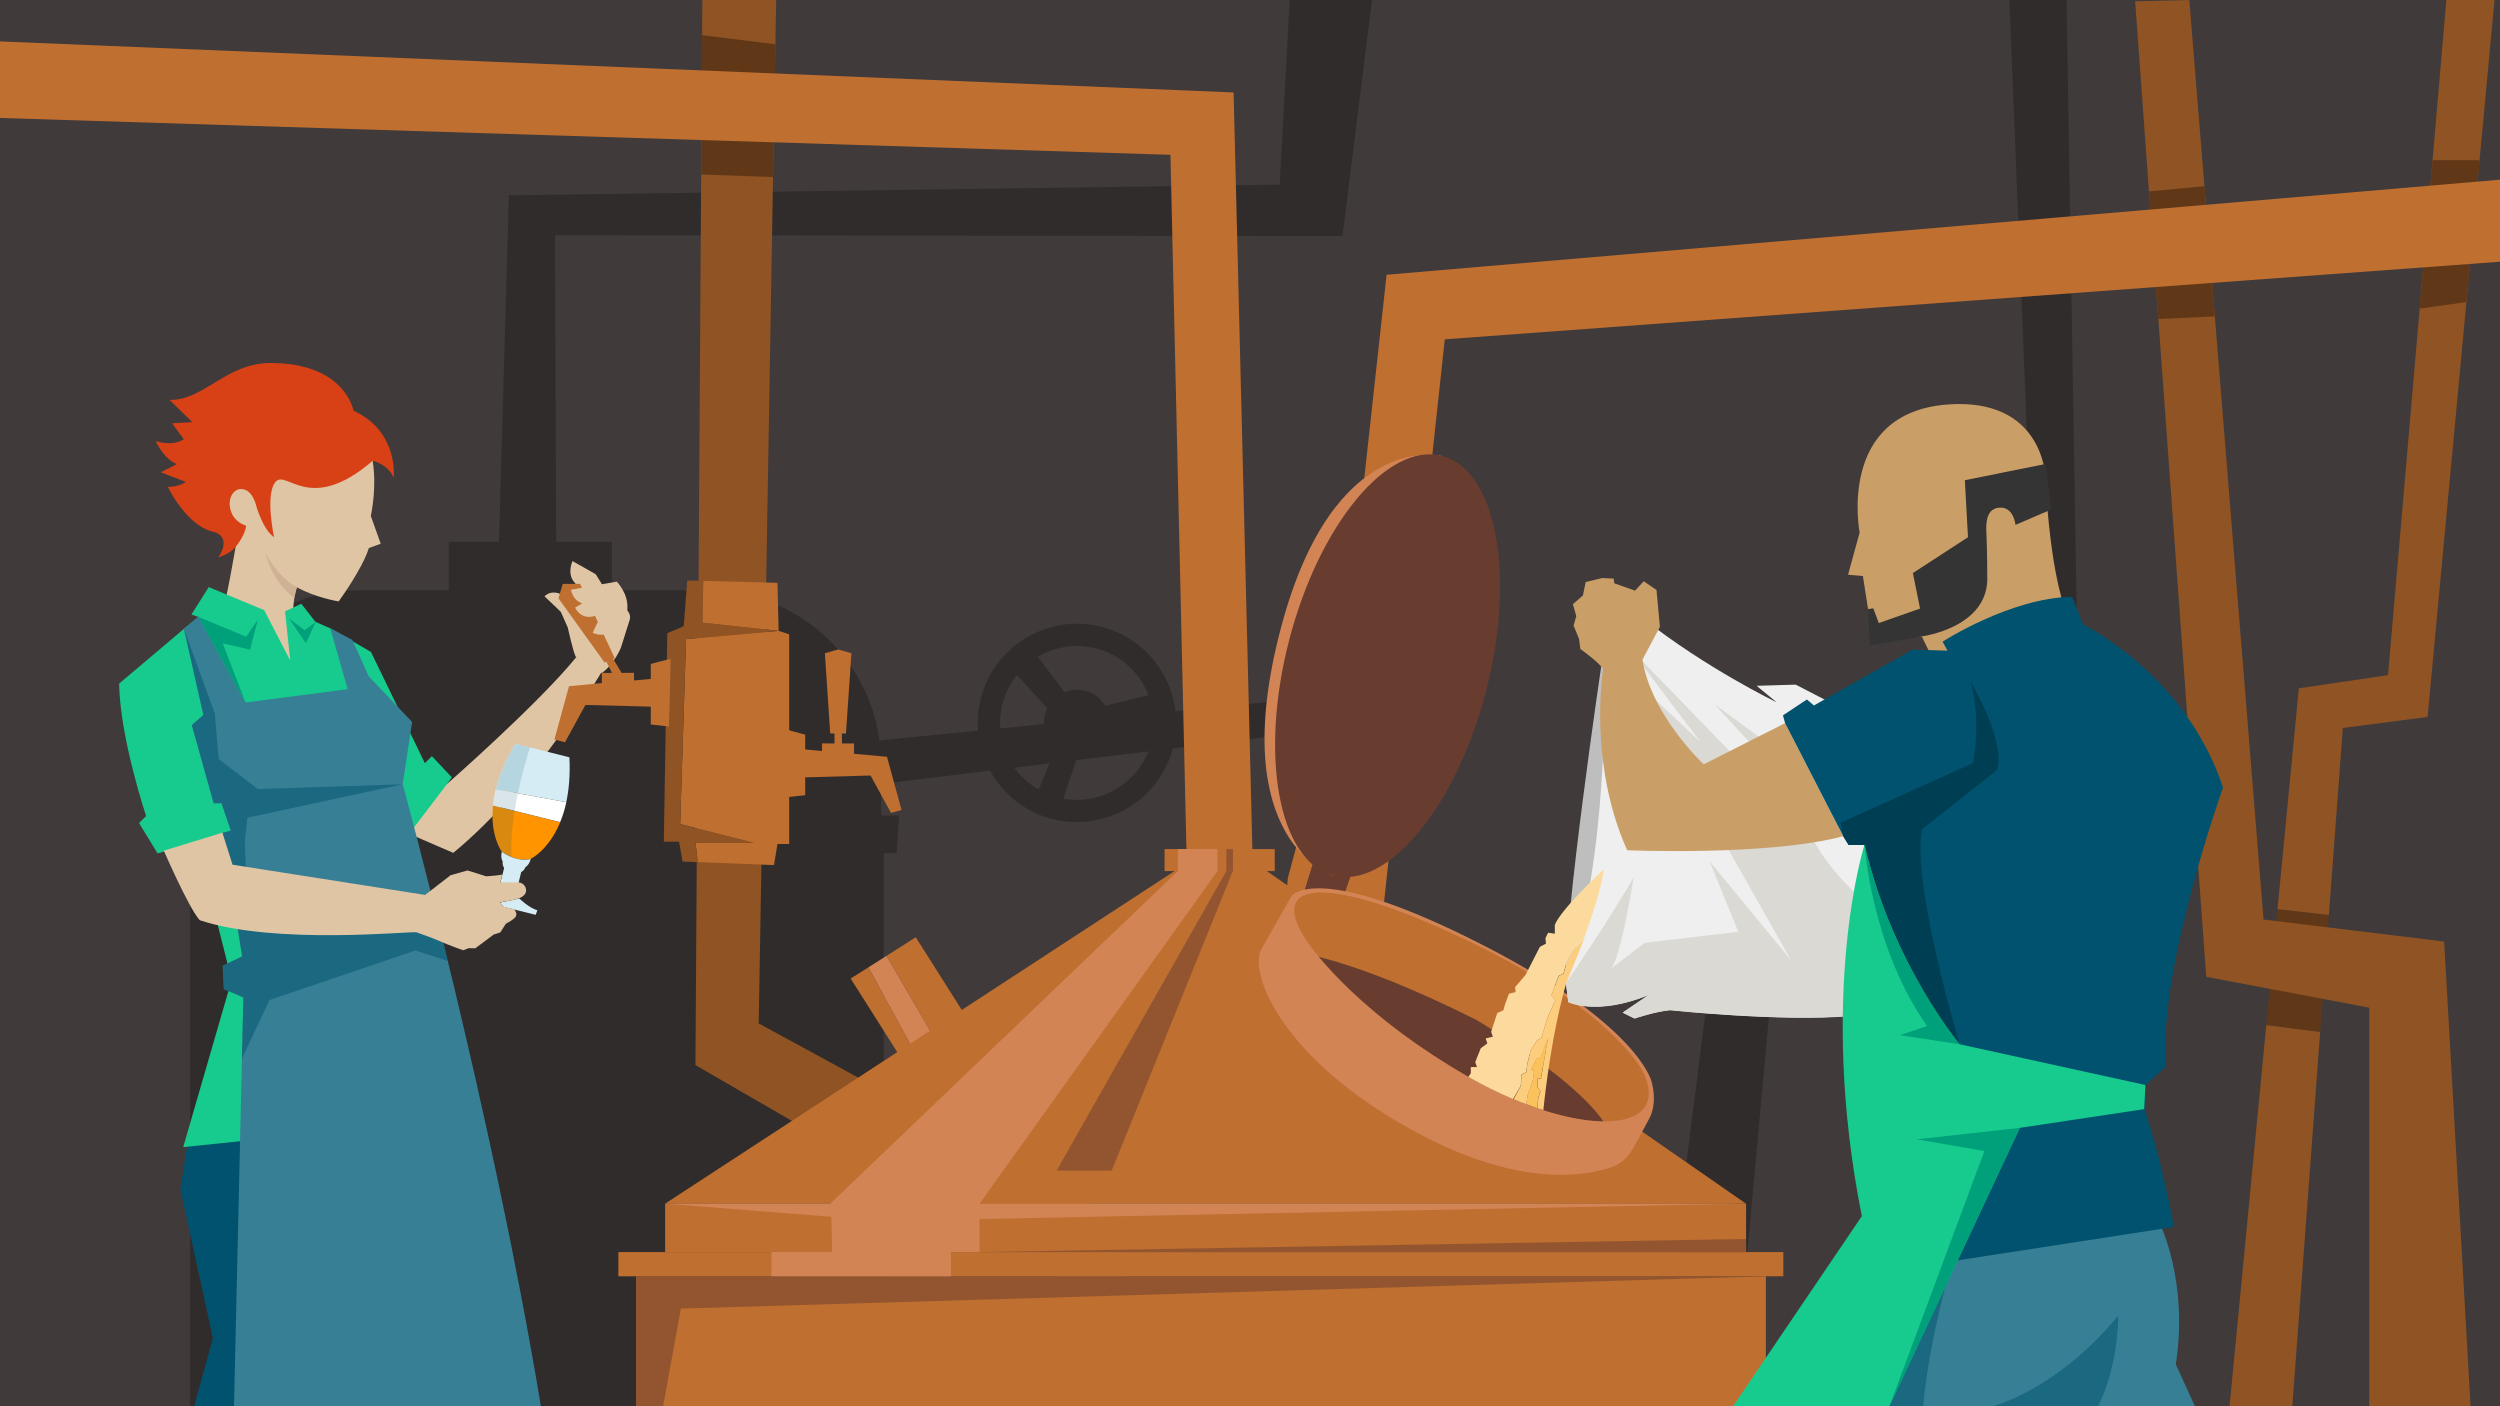 <?xml version="1.0" encoding="utf-8" standalone="no"?>
<!-- Generator: Adobe Illustrator 26.5.0, SVG Export Plug-In . SVG Version: 6.00 Build 0)  --><svg xmlns="http://www.w3.org/2000/svg" xmlns:xlink="http://www.w3.org/1999/xlink" id="Laag_1" style="enable-background:new 0 0 1920 1080;" version="1.1" viewBox="0 0 1920 1080" x="0px" xml:space="preserve" y="0px">
<style type="text/css">
	.st0{fill:#403A3A;}
	.st1{fill:#302C2C;}
	.st2{fill:#8F5324;}
	.st3{fill:#603818;}
	.st4{fill:#BF6F30;}
	.st5{fill:#D38455;}
	.st6{fill:#683D2F;}
	.st7{fill:#377F95;}
	.st8{fill:#CA9E67;}
	.st9{fill:#343434;}
	.st10{fill:#BEBEBE;}
	.st11{fill:#EFEFEF;}
	.st12{fill:#DAD9D4;}
	.st13{fill:#00526E;}
	.st14{fill:#FBCD7D;}
	.st15{fill:#FCDA9D;}
	.st16{fill:#FAC15C;}
	.st17{fill:#003E53;}
	.st18{opacity:0.5;fill:#683D2F;enable-background:new    ;}
	.st19{fill:#DFC5A4;}
	.st20{fill:#17CB8E;}
	.st21{fill:#D5ECF4;}
	.st22{fill:#FF9300;}
	.st23{fill:#FFFFFF;}
	.st24{opacity:0.15;}
	.st25{fill:url(#SVGID_1_);}
	.st26{fill:url(#SVGID_00000034086196842961472620000005563169217738933647_);}
	.st27{fill:#D84116;}
	.st28{opacity:0.5;fill:#00526E;enable-background:new    ;}
	.st29{fill:#00A07A;}
	.st30{fill:#CEB293;}
</style>
<g>
	<rect class="st0" height="1080" width="1920"/>
	<polygon class="st1" points="427.2,428.7 382.5,441.3 390.8,150 982.8,141.8 990.5,0 1053.7,0 1031,181.3 426.2,180.6  "/>
	<rect class="st1" height="49.7" width="125.2" x="344.7" y="416.1"/>
	<path class="st1" d="M690.6,626.3h-13.9v-39.5c0-73.7-59.7-133.4-133.4-133.4H274.9C202.6,453.4,144,512,144,584.3v42h-11.9l2,38.8   l11.9-0.2V1080h532.7V655.3l9.9-0.2L690.6,626.3L690.6,626.3z"/>
	<polygon class="st2" points="858.4,936.1 582.7,786 593.7,136 595.5,34 596.1,0 539.4,0 539.2,27 538.5,134 534.1,818 810.7,978    817.8,1080 881.6,1080  "/>
	<polygon class="st3" points="539.2,27 595.5,34 593.7,136 538.5,134  "/>
	<polygon class="st1" points="1331.1,1080 1271.7,1080 1328.7,627 1566.8,583 1543.2,0 1587.1,0 1597.3,616.6 1369.7,659  "/>
	<g>
		<polygon class="st3" points="1749.1,698.2 1740.5,787.3 1781.9,792.6 1788.6,702.7   "/>
		<polygon class="st2" points="1878.8,0 1868.2,123 1858.3,237 1834,518.5 1765.5,528.6 1751.1,677.9 1749.1,698.2 1788.6,702.7     1790.1,682.5 1799.3,559.1 1864.4,550.6 1894.2,232 1904.3,123 1915.8,0   "/>
	</g>
	<polygon class="st2" points="1897.4,1080 1877.1,723.1 1738.4,706.2 1701,243 1693,143 1681.4,0 1639.8,1 1650.4,147 1657.6,245    1694.4,750.2 1819.6,773.9 1819.6,1080  "/>
	<polygon class="st3" points="1650.4,147 1693,143 1701,243 1657.6,245  "/>
	<polygon class="st3" points="1868.2,123 1904.3,123 1894.2,232 1858.3,237  "/>
	<polygon class="st4" points="1056.6,751.8 1006.3,745.2 1064.9,211 1920,138 1920,201 1109.6,260.6  "/>
	<polygon class="st1" points="590.2,577 1106.9,526 1105.4,549.9 587.2,612.9  "/>
	<polygon class="st2" points="1712.3,1080 1760.5,1080 1781.9,792.6 1740.5,787.3  "/>
	<g>
		<polygon class="st4" points="653.3,751.5 704.9,833 713.2,827.7 666.9,742.9   "/>
		<polygon class="st4" points="754.9,801.3 703.3,719.8 680.8,734.1 729.4,817.4   "/>
		<polygon class="st5" points="680.8,734.1 666.9,742.9 713.2,827.7 729.4,817.4   "/>
	</g>
	<polygon class="st4" points="510.8,924.4 904.6,667.3 970.5,667.3 1340.9,924.4  "/>
	<rect class="st4" height="37.2" width="830.2" x="510.8" y="924.4"/>
	<rect class="st4" height="18.6" width="894.7" x="474.9" y="961.6"/>
	<rect class="st4" height="99.8" width="867.7" x="488.5" y="980.2"/>
	<g>
		<polygon class="st4" points="1001,630.1 989.1,674.1 984,729.9 988.1,729.3 1017.5,633.6   "/>
		<polygon class="st6" points="1048.3,640.2 1017.5,633.6 988.1,729.3 1019.6,724.8   "/>
	</g>
	<path class="st7" d="M1449.8,956.6l208.7-17.5c0,0,22.5,45,12.5,108.7l14.7,32.2h-330.9L1449.8,956.6L1449.8,956.6z"/>
	<path class="st4" d="M986.6,705.4l9.8-17.9c0,0,27.1-19.9,145.2,41.1s132.5,103.8,126,121.4c0,0-35.2,50.3-161.5-31.3   S986.6,705.4,986.6,705.4L986.6,705.4z"/>
	<path class="st6" d="M1133.7,783.2c0,0,104.9,61.7,104.9,96.4c0,0-203-55-243.6-148C995,731.6,1035.6,734.1,1133.7,783.2   L1133.7,783.2z"/>
	<path class="st5" d="M1268.3,830.4c0,0-10-43.9-131.4-105.6c-127.2-64.7-145.2-36.4-145.2-36.4l-23.4,41.4   c-9.3,22.6,23,90.1,125.3,142.9c75.1,38.8,123.7,30.7,144.3,23.6c6.8-2.3,12.2-7.4,15.8-13.6c4-6.8,8.2-14.9,12.9-23.6   C1273.5,846.4,1268.3,830.4,1268.3,830.4z M1123.8,824.7c-88.2-51.6-120.7-102.7-120.7-102.7c-31.7-48.5,20.7-50.5,132.4,4.5   c85.2,42,116,79.8,125.8,95.4C1287,873.2,1209,874.5,1123.8,824.7L1123.8,824.7z"/>
	<path class="st8" d="M1428.2,409c0,0-18-92.4,68.2-98.4c71.9-5,74.3,54.2,74.3,54.2s3.4,86.1,20.5,114.4   c-24.4,8.1-44.9,11-61.2,18.1c-14,6.2-38.4,23.4-38.4,23.4l-15.7-31.9l-37.9,0.3l-7.3-46.7l-11.4-1L1428.2,409L1428.2,409z"/>
	<path class="st9" d="M1434.6,467.8l4.1-0.6l4.2,11.3l31.7-11.1l-5.5-27.3l42.3-27.5l-2.4-43.8l62.1-12.5l4.3,35l-27.5,11.8   c0,0-1.4-15-13.5-13.1c-9.6,1.5-9.2,13.4-8.8,20.5c0.6,14,0.6,31.7,0.6,31.7c2,39.8-50.4,46.6-50.4,46.6l-39.7,6.9L1434.6,467.8   L1434.6,467.8z"/>
	<path class="st10" d="M1230.6,505.8c0,0-30.4,204.1-27.9,249.2l24.1-26.4l16.5-223.3L1230.6,505.8L1230.6,505.8z"/>
	<path class="st11" d="M1231.8,524.2c0,0,4.5,131.7-29.1,230.8l1.8,14.5c0,0,21.8,10.9,61.8-5.5l-20,13.6l9.1,4.5   c0,0,16.4-5.5,27.3-6.4c0,0,85.4,9.1,138.1,4.5l39.1-240.8h-54.5l-26.3-13.6l-30,0.9l15.4,12.7c0,0-54.5-26.3-102.7-64.5   L1231.8,524.2L1231.8,524.2z"/>
	<path class="st12" d="M1420.7,780.4c-52.7,4.5-138.1-4.5-138.1-4.5c-10.9,0.9-27.3,6.4-27.3,6.4l-9.1-4.5l20-13.6   c-40,16.4-61.8,5.5-61.8,5.5l-1.8-14.5c0,0,38.5-56.7,52-81.5c0,0-8.5,56.4-16.9,69.9l25.4-19.5l71.9-8.5l-22-54.1l62.6,76.1   l-123.5-218.2l54.1,50.7l-55.8-73.6l83.7,86.3l12.7-9.3l-30.4-33l42.3,31.3l28.8,60.9c0,0,7.6,29.6,49.1,63.4L1420.7,780.4   L1420.7,780.4z"/>
	<path class="st8" d="M1212.7,490.7l1,7.7c0,0,14.4,10.3,17.5,15.4c0,0-11.8,71.9,18.5,139.2c0,0,108.4,4.6,165.9-10.8l-44.7-86.8   l-62.5,31.6c0,0-40.3-37.7-47-80.4l13.4-25.2l-2.6-28.3l-9.8-6.7l-6.7,7.2l-15.9-5.6l-0.5-3.6l-8.7-0.5l-12.8,3.1l-2.1,10.3   l-7.7,6.7l2.6,9.2l-2.1,7.2L1212.7,490.7L1212.7,490.7z"/>
	<path class="st13" d="M1434.1,944.3c0,0-23.6-169.1-2.1-295.4h-12.2l-4.1-6.6l-8.9-17.2l-35.8-69.6l-1.7-6.1l18.4-12.2l5.4,4.6   l75.8-42.9l26.8,0.8l-3.8-6.9c0,0,52.1-33.7,99.5-34.5l8.4,21.4c0,0,78.2,37.3,107.5,125.1c0,0-50.1,140.2-43.9,214.2l-15.4,14.4   l-1,18.5c0,0,12.3,34.9,22.6,90.4l-182,28.1L1434.1,944.3L1434.1,944.3z"/>
	<g>
		<path class="st14" d="M1216.8,720.2l-1.1,1.4l-7.4,8.7l-5,8.7l-2.5,8.7l-3.7,1.9l-5.6,14.9l3.1,3.7l-6.2,13.6l-4.3,14.9l-3.7,2.5    l-5,8.1l-2.5,10.5l-0.6,5.6l-3.7,1.9l-0.6,8.7l-5.5,10.2c3.3,1.4,6.5,2.7,9.7,3.9l1.2-7.6l3.7-9.9l1.1-7.6l-2-2l4.5-8.7l2,1.1    l6.2-16.1l-5.4,31l-2.5,0.3l-0.3,6.5l2.5,2.8l-1.7,5.1l-0.8,8.1c1.5,0.5,3,1,4.6,1.5c1.3-13.1,6.5-59.1,17.6-97.6    C1202.7,755,1209.6,739.5,1216.8,720.2L1216.8,720.2z"/>
		<path class="st15" d="M1167.9,833.9l0.6-8.7l3.7-1.9l0.6-5.6l2.5-10.5l5-8.1l3.7-2.5l4.3-14.9l6.2-13.6l-3.1-3.7l5.6-14.9l3.7-1.9    l2.5-8.7l5-8.7l7.4-8.7l1.1-1.4c6.4-17.3,13-37.6,15-52.4c0,0-32.5,29.9-37.6,42.6v6.8l-5.1-0.8l-2.1,4.2l0.4,4.2l-4.7,2.5    l-11,21.6l-8,9.3l0.4,3.8l-5.1,1.3l-3,8l-1.3,4.7l-4.7,2.1l-4.7,14.4l1.3,3.8l-5.5,1.3l1.3,3.8l-5.1,3.8l-4.2,10.6l1.3,3.8h-4.7    v4.7l-1.9,2.9c11.7,6.6,23.2,12.3,34.3,17L1167.9,833.9L1167.9,833.9z"/>
		<path class="st16" d="M1181.4,842.9l1.7-5.1l-2.5-2.8l0.3-6.5l2.5-0.3l5.4-31l-6.2,16.1l-2-1.1l-4.5,8.7l2,2l-1.1,7.6l-3.7,9.9    l-1.2,7.6c2.9,1.1,5.7,2.1,8.5,3.1L1181.4,842.9L1181.4,842.9z"/>
	</g>
	<path class="st17" d="M1476.2,636.9c-8.5,40.6,28.8,165.2,28.8,165.2c-49.1-45.7-73.1-153.2-73.1-153.2h-12.2l-4.1-6.6l-1.9-10.5   l101.5-45.7c0,0,6.8-30.4-1.7-62.6c0,0,27.1,45.7,20.3,67.7L1476.2,636.9L1476.2,636.9z"/>
	<path class="st5" d="M1023.9,672.5c0,0-84.1-25.5-39.9-191.2c40.6-152.2,123.5-131.1,123.5-131.1L1023.9,672.5L1023.9,672.5z"/>
	
		<ellipse class="st6" cx="1065.7" cy="511.3" rx="166.5" ry="78.1" transform="matrix(0.251 -0.968 0.968 0.251 303.24 1414.516)"/>
	<polygon class="st4" points="911.4,661.8 898.9,118.9 0,90.6 0,31.8 947.4,71 962,659.3  "/>
	<polygon class="st18" points="811.5,899 941.8,669 946.8,669 853.8,899  "/>
	<polygon class="st4" points="979,669 946.8,669 941.8,669 935,669 904.6,669 894.4,669 894.4,652.1 904.6,652.1 935,652.1    941.8,652.1 946.8,652.1 979,652.1  "/>
	<rect class="st18" height="16.9" width="5.1" x="941.8" y="652.1"/>
	<path class="st5" d="M639,961.6c0.2,0-0.5-27.1-0.5-27.1l-127.7-10.1h126.9L904.6,669v-16.9H935V669L752.3,924.4h588.6l-588.6,11.8   v25.4L639,961.6L639,961.6z"/>
	<polygon class="st18" points="509.3,1080 522.9,1005 1356.2,980.2 488.5,980.2 488.5,1080  "/>
	<rect class="st5" height="18.6" width="137.8" x="592.5" y="961.6"/>
	<polygon class="st18" points="1340.9,951.5 1340.9,961.6 752.3,961.6  "/>
	<polygon class="st4" points="618.4,564.2 618.4,575.6 631.3,576.8 631.3,570.9 640.8,571 640.9,571 640.9,563.3 637.6,563.3    633.5,501.7 643.7,498.8 653.9,501.7 649.7,563.3 646.6,563.3 646.6,571 648.1,571 655.9,571 655.9,578.9 681.2,581.2 692.4,622.1    684.3,624.3 668.6,595.6 618.4,597 618.4,610.7 604.4,612.2 603,560.1  "/>
	<g>
		<polygon class="st4" points="598,484.5 597.1,447.6 540.1,446.1 539.5,478.2   "/>
		<polygon class="st4" points="598,484.5 526.9,490.8 522.4,632.9 579.1,647.3 534.1,647.3 536.1,662.1 594.4,664.4 597.1,648.2     606.1,648.2 606.1,487.2   "/>
		<polygon class="st2" points="579.1,647.3 522.4,632.9 526.9,490.8 598,484.5 539.5,478.2 540.1,446.1 527.8,445.8 525.1,480.9     512.5,486.3 509.8,646.4 521.5,646.4 524.2,661.7 536.1,662.1 534.1,647.3   "/>
	</g>
	<path class="st19" d="M230.1,487.5c-9.5-15.4-2.1-36.5-2.1-36.5c14.1,8,32.1,10.9,32.1,10.9c9.6-13.4,20.1-30.6,23.2-41l9.1-3.3   l-7.6-21.3c0.7-4.1,4.6-22.3,1.4-42.4c0,0-33.6-76.3-109.2-34.1c-37.2,20.8,4,99.9,4,99.9s-6.9,41.4-13.4,65.1l53,34.5L230.1,487.5   L230.1,487.5z"/>
	<polygon class="st13" points="144.6,875.1 138.5,913.4 163.5,1027.8 149.1,1080 204.9,1080 194.7,861.9  "/>
	<path class="st19" d="M343.4,602l-25.7,9.4l-0.6,30.2l31,13.4c64.8-53.3,114.6-140.1,114.6-140.1l-20.2-10.1   C412.9,541.1,343.4,602,343.4,602L343.4,602z"/>
	<polygon class="st20" points="347,597 343.4,602 311,644.6 253.5,482.5 284.9,500.7 326.3,586.1 331.7,580.7  "/>
	<path class="st20" d="M151.2,646.9l-30.2,8.5l-14.2-23.3l5.4-5.4c0,0-20.1-60.1-20.7-101.7l49.7-42l11.2-9.2L147,472l13.3-21.1   l42.6,17.7l20,38.7l-4-37.8l12.5-5.8l10.9,13.9l11.2,4.9c21.8,45.5,68.8,168.7,89.8,379.8c0,0-88.8,6.5-202.6,18.7l37.2-128.4   L151.2,646.9L151.2,646.9z"/>
	<path class="st7" d="M415.4,1080H179.7l7.2-314l-15-6.3l-0.9-18l15-7.2l-15.3-94.8l6.6-1.8l-7.2-21h-6l-16.8-60l8.9-7.8l-15-66.3   l11.2-9.2l36.2,65.9l78.4-10.2l-13.4-46.9l17,9.1l12.6,27.9l33.3,35.1l-7.2,47.7C309.2,602.3,377.6,851.5,415.4,1080L415.4,1080z"/>
	<path class="st19" d="M439.7,430.9c0,0-4.5,9.4,1.3,16.2l6.8,7.9l12,9l9.9-3.5l-12.2-19.5L439.7,430.9L439.7,430.9z"/>
	<path class="st19" d="M483.8,475.4l-6.9,21.9c0,0-4.9,12.5-14.7,19.6l-19.8-12c-2.1-3.5-6.3-22.8-6.3-22.8l-5.4-12.2L418.2,458   c0,0,6.1-7.4,17.6,1.3l12,6l29,1.3C481.3,466.9,484.6,471,483.8,475.4L483.8,475.4z"/>
	<path class="st21" d="M411.4,702.6l-14.5-3.6l-10.2-2.5l-2.6-3.3l14.7-3.2c0,0,7.3,7.2,13.9,9.1L411.4,702.6L411.4,702.6z"/>
	<g>
		<path class="st22" d="M430.2,631.5l-51.6-12.8c-2.3,23.2,6.8,35.4,6.8,35.4s10.3,8.3,22.2,5.5    C407.6,659.6,421.3,653.1,430.2,631.5L430.2,631.5z"/>
		<path class="st21" d="M437.3,581.6l-41.6-10.4c-7.8,13.1-12.4,24.8-14.9,34.9l54.1,10C436.9,606.7,438,595.3,437.3,581.6    L437.3,581.6z"/>
		<path class="st21" d="M385.4,654.1c-1.2,4.8,0.7,7.6,0.7,7.6c-0.5,3.1,1.1,4.8,1.1,4.8l-1.4,5.6l-1.6,5.9l13.7,1.4l2.4-9.7    c0,0,2.1-0.8,3.2-3.7c0,0,2.9-1.5,4.1-6.3C395.7,662.4,385.4,654.1,385.4,654.1L385.4,654.1z"/>
		<path class="st23" d="M434.9,616.1l-54.1-10c-1.1,4.5-1.8,8.6-2.2,12.5l51.6,12.8C432,627.1,433.7,622,434.9,616.1L434.9,616.1z"/>
	</g>
	<g class="st24">
		<path class="st13" d="M407,574.1l-11.2-2.8c-7.8,13.1-12.4,24.8-14.9,34.9c-1.1,4.5-1.8,8.6-2.2,12.5c-2.3,23.2,6.8,35.4,6.8,35.4    s2.8,2.3,7.3,4.1C391.1,627.5,402.5,588.2,407,574.1L407,574.1z"/>
	</g>
	
		<linearGradient gradientTransform="matrix(0.97 0.242 0.242 -0.97 12.238 1124.261)" gradientUnits="userSpaceOnUse" id="SVGID_1_" x1="244.212" x2="271.035" y1="491.849" y2="491.849">
		<stop offset="0" style="stop-color:#907253;stop-opacity:0"/>
		<stop offset="0.346" style="stop-color:#84694E;stop-opacity:9.800000e-02"/>
		<stop offset="0.928" style="stop-color:#675143;stop-opacity:0.362"/>
		<stop offset="1" style="stop-color:#634E42;stop-opacity:0.4"/>
	</linearGradient>
	<path class="st25" d="M384,693.1c0,0,10.7-1.6,13.9-2.9c0,0-9.3,0.2-14.8,0.4l-10.2-0.1l8.6,4l-6.9,2.7l17.8,2.7   c0,0-1.2,7.2-5.7,7.8c-4.5,0.6-12.2,0.4-12.2,0.4l10,3.9l-3.7,3.1l-16.5,6l5.4,0.5l-4.6,6.9l14.2-10.6l5-1.6l4.3-6.7   c0,0,6.6-2.7,7.9-6.1c0,0,0.5-2.5-1.4-4.9l-8.4-2.1L384,693.1L384,693.1z"/>
	
		<linearGradient gradientTransform="matrix(0.97 0.242 0.242 -0.97 12.238 1124.261)" gradientUnits="userSpaceOnUse" id="SVGID_00000177451664432895162630000017161331118880360881_" x1="228.842" x2="253.008" y1="524.449" y2="524.449">
		<stop offset="0" style="stop-color:#907253;stop-opacity:0"/>
		<stop offset="0.346" style="stop-color:#84694E;stop-opacity:9.800000e-02"/>
		<stop offset="0.928" style="stop-color:#675143;stop-opacity:0.362"/>
		<stop offset="1" style="stop-color:#634E42;stop-opacity:0.4"/>
	</linearGradient>
	<polygon points="384.2,677.9 385.7,671.9    381.3,676.2 359.9,675.3 374.7,677.9  " style="fill:url(#SVGID_00000177451664432895162630000017161331118880360881_);"/>
	<polygon class="st4" points="499.8,509.9 499.8,521.4 486.9,522.6 486.9,516.7 477.4,516.8 470.9,506 472.1,505.5 445.5,448.4    432.2,448.4 428.9,459.5 464.3,508.8 465.7,508.2 470,516.8 462.2,516.8 462.2,524.6 437,527 425.8,567.9 433.9,570.1 449.6,541.4    499.8,542.7 499.8,556.4 513.8,558 515.1,505.9  "/>
	<path class="st19" d="M481.5,467.8l0.3-0.1c1-11.8-8.1-21-8.1-21l-35.3,6.2c1.6,6.5,5.2,9.4,8.8,10.5l-5.5,3.2   c0,0,4.2,10.2,15.6,6.3l4.9-0.8c-3.5,5.9-7,13.9-7,13.9s8.3,4.2,14.6-1.5l2.6-3.1l9.7-13.1C481.9,468.2,481.7,468,481.5,467.8   L481.5,467.8z"/>
	<path class="st27" d="M286.2,353.9c0,0,11.4,2.1,16.1,12.9c0,0,4.3-35.2-30.8-51.4c0,0-6.3-36.9-64.4-36.6   c-33.5,0.2-50.8,29-76.9,28.3l17.5,17.1l-15.5,0.9l8.9,12.2c0,0-6.8,5.8-21.5,1.5c0,0,6.4,14.1,16.3,17.6l-12.4,6.3l19.3,7.4   c0,0-5.7,4-13.9,3.8c0,0,13.6,28.5,33.4,34.1c17.4,3.7,5.4,20,5.4,20c9.9-3,13.4-8.2,13.4-8.2s7.3-8.6,7.9-16.1   c0,0-8.4-2.1-11.4-10.5c-3.5-9.5,1.2-17.3,7-17.6c9-0.6,12,12.2,12,12.2s4.9,18.5,13.9,24.8c0,0-7.2-33,1.2-42.6   S237.9,395.5,286.2,353.9L286.2,353.9z"/>
	<path class="st1" d="M851.4,483c-39.8-13.4-83.1,8.1-96.5,47.9c-13.4,39.8,8.1,83.1,47.9,96.5c39.8,13.4,83.1-8.1,96.5-47.9   C912.7,539.7,891.2,496.4,851.4,483z M845.9,499.2c17.3,5.8,30.1,18.9,36.2,34.7l-33.3,8.1c-3-5-7.7-9-13.7-11   c-5.9-2-12.1-1.7-17.5,0.5L797,504.5C811.3,496,829,493.5,845.9,499.2z M771.1,536.4c2.3-6.7,5.7-12.8,9.9-18l23.4,25.5   c-0.5,1.1-1,2.2-1.4,3.3c-3.4,10.2,0,21,7.7,27.5l-13,31.8C773.7,592.8,762,563.6,771.1,536.4L771.1,536.4z M816.6,613.4l11-32.7   c10.5-0.2,20.1-6.9,23.7-17.3c0.5-1.5,0.8-3,1-4.5l33.8-6.8c0.4,7.3-0.5,14.7-3,22C873.6,602.2,844.9,618.5,816.6,613.4   L816.6,613.4z"/>
	<path class="st28" d="M1626.8,1010.4c-47.4,57.5-96.4,69.6-96.4,69.6h81C1627.5,1047.2,1626.8,1010.4,1626.8,1010.4L1626.8,1010.4z   "/>
	<path class="st28" d="M1477.1,1080c0,0,2.5-47.4,27.1-127.7l-89.6,127.7H1477.1L1477.1,1080z"/>
	<path class="st20" d="M1551.2,866.2l95.5-14.4l1-18.5l-142.7-31.3c0,0-51.6-61-73.1-153.2c0,0-36.2,113.9-2,285.2l-98.9,146h120   L1551.2,866.2L1551.2,866.2z"/>
	<polygon class="st29" points="1551.2,866.2 1472,875 1524,884 1451.1,1080  "/>
	<path class="st29" d="M1432,648.8c21.5,92.2,73.1,153.2,73.1,153.2L1459,795l21-7C1437,727,1432,648.8,1432,648.8L1432,648.8z"/>
	<polygon class="st29" points="152.4,473.8 189,489 198,476 192,499 171,494 188.6,539.6  "/>
	<polygon class="st29" points="234,484 242.4,477.7 235,494 222,475  "/>
	<path class="st30" d="M228,451l-2,8c0,0-16-10-22-34C204,425,213,443,228,451z"/>
	<path class="st28" d="M185.8,813l1.1-47l-15-6.3l-0.9-18l15-7.2l-15.3-94.8l6.6-1.8l-7.2-21h-6l-16.8-60l8.9-7.8l-15-66.3L165,548   l3,35l30,23l111.2-3.7L190,628l-2,19l1,23l135,23c0,0,7.8-3.9,9.3,2c3.3,13.3,6.9,27.6,10.6,43l-24.9-8l-112,38L185.8,813   L185.8,813z"/>
	<path class="st19" d="M319.8,716c0,0,12.1,4.2,17.9,6.8c6.5,3,18.1,7,18.1,7l4.1-1.6l5.1,0.1l14.2-10.6l5-1.6l4.3-6.7   c0,0,7.2-3.7,7.9-6.1s-1.4-4.9-1.4-4.9l-8.4-2.1l-2.6-3.3c0,0,9.2-1.4,13.9-2.9c4.7-1.4,7.3-4.7,5.7-8.6s-5.8-3.9-5.8-3.9   l-13.6,0.1l1.5-6c-4.8,0.9-12.3,1.3-12.3,1.3l-14.4-4.5l-13,3.7l-19.5,15.1l-147.9-23.2l-7.8-24.6l-45,13.8   c0,0,19.3,44.4,27.6,53.4C211,726,316,715,319.8,716L319.8,716z"/>
</g>
</svg>
